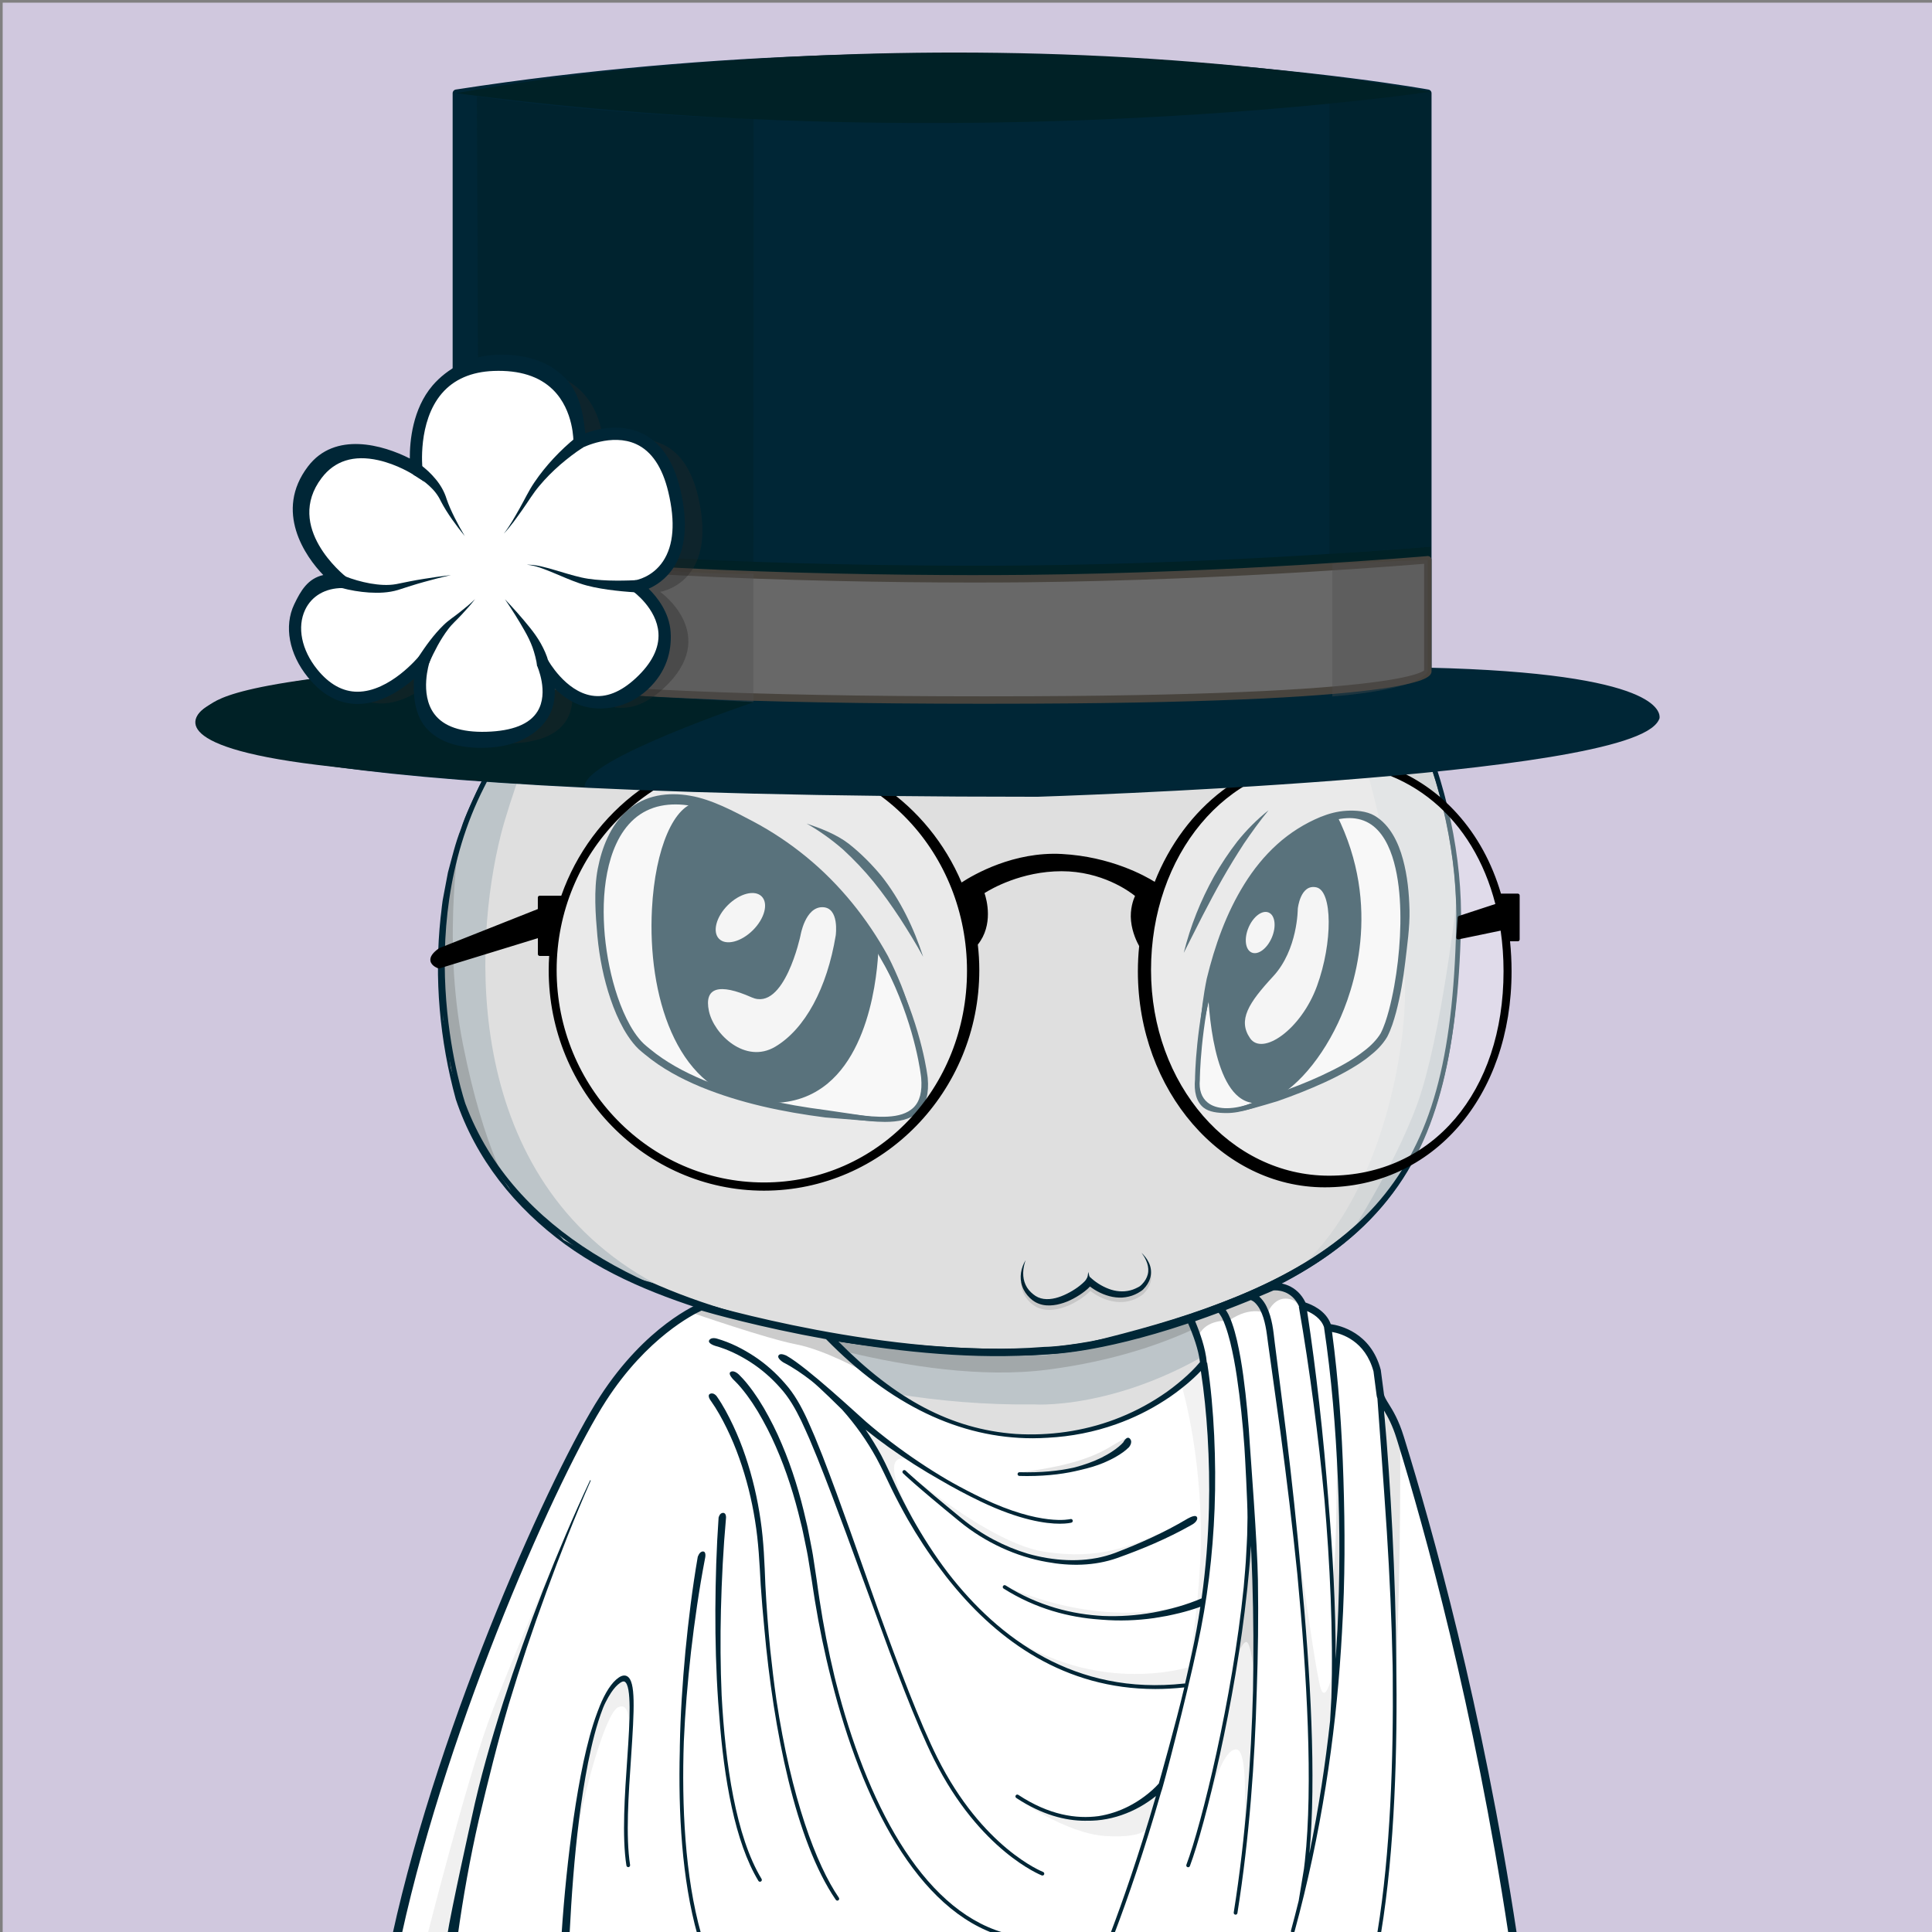 <svg xmlns="http://www.w3.org/2000/svg" xmlns:xlink="http://www.w3.org/1999/xlink" version="1.2" viewBox="0 0 520 520" fill="none">
<rect x="0" y="0" width="520" height="520" fill="#808080" stroke="none"/>
<!-- Background / Purple --> <path d="M520.47 0.72H0.72V520.47H520.47V0.72Z" fill="#D0C8DE"/>


<!-- Type / White Body --> <path d="M399.34 520.56L115.79 519.97C115.53 519.97 115.28 519.85 115.12 519.65C114.96 519.45 114.89 519.18 114.95 518.93C146.9 373.14 188.1 352.75 189.84 351.95C189.94 351.9 190.06 351.87 190.17 351.87L337.22 347.77C337.3 347.76 337.43 347.78 337.52 347.82C338.16 348.04 353.31 353.7 367.93 394.63C383.16 437.26 397.96 501.19 400.2 519.6C400.23 519.85 400.15 520.09 399.99 520.27C399.82 520.45 399.58 520.56 399.34 520.56ZM116.85 518.26L398.36 518.84C395.76 499.32 381.24 437.01 366.31 395.2C352.74 357.21 338.58 350.15 337.08 349.49L190.41 353.58C187.69 355.04 147.59 378.75 116.85 518.26Z" fill="#002636"/>
<path d="M399.34 519.7C397 500.37 381.76 435.92 367.12 394.91C352.47 353.9 337.24 348.63 337.24 348.63L190.19 352.73C190.19 352.73 148.01 372.06 115.79 519.11L399.34 519.7Z" fill="#DFDFDF"/>
<path d="M397.72 508.23C397.06 504.42 396.32 500.64 395.57 496.85C394.04 489.28 392.42 481.73 390.66 474.21C387.12 459.18 383.29 444.22 379.1 429.35C376.94 421.93 374.75 414.52 372.36 407.17C370.01 399.81 367.49 392.49 364.57 385.29C361.64 378.11 358.29 371.06 354.07 364.47C351.98 361.17 349.63 358.02 347.01 355.08C345.68 353.62 344.3 352.21 342.76 350.94C341.2 349.65 339.69 348.48 337.59 347.58C337.49 347.54 337.38 347.51 337.26 347.52H337.2C312.69 348.2 288.19 349.19 263.69 350.02C251.44 350.47 239.19 350.88 226.93 351.24C214.68 351.61 202.43 352.04 190.17 352.29H190.15C190.1 352.29 190.05 352.3 190 352.33C188.22 353.29 186.66 354.44 185.14 355.68L182.91 357.58C182.2 358.24 181.52 358.94 180.82 359.62C180.14 360.31 179.41 360.97 178.77 361.69L176.85 363.88L174.93 366.07C174.31 366.82 173.74 367.6 173.14 368.36C171.97 369.91 170.75 371.42 169.62 372.99L166.37 377.81L164.74 380.22C164.22 381.04 163.74 381.88 163.24 382.71L160.27 387.71C152.59 401.18 146.31 415.38 140.61 429.77C139.21 433.38 137.97 437.05 136.64 440.68L134.67 446.14L133.69 448.87L132.81 451.64L129.31 462.71C128.14 466.4 126.95 470.08 125.97 473.83L122.88 485.02C121.88 488.76 120.77 492.47 119.93 496.25L114.55 518.84C114.53 518.93 114.52 519.03 114.52 519.12C114.52 519.8 115.07 520.36 115.75 520.37H115.78C132.24 520.07 151.62 520.35 186.94 520.57C210.64 520.72 234.41 520.65 258.04 520.48L399.43 519.78C399.03 515.84 398.39 512.02 397.72 508.23ZM257.08 518.33C233.46 518.06 209.96 518.07 186.41 517.94C163.39 517.82 140.4 517.83 117.37 517.85L122.26 496.83C123.08 493.06 124.16 489.35 125.14 485.62L128.11 474.43C129.04 470.68 130.19 467 131.32 463.31L134.68 452.24L135.52 449.47L136.47 446.74L138.37 441.28C139.65 437.64 140.86 433.98 142.21 430.37C147.71 415.97 154.06 402.17 161.61 388.72L164.52 383.73C165.01 382.9 165.48 382.06 165.99 381.24L171.09 374.37C172.2 372.8 174.06 370.75 175.21 369.21C175.8 368.45 176.36 367.66 176.97 366.92L178.86 364.74L180.75 362.56C181.39 361.84 182.09 361.19 182.76 360.5C183.44 359.83 184.11 359.13 184.8 358.47L186.97 356.59C188.43 355.37 190.55 354.68 192.16 353.79L192.89 353.47C205.14 353.04 214.75 352.48 227 352.16C239.25 351.84 251.51 351.56 263.77 351.33C288.2 350.8 312.7 350.17 337.12 349.49C338.54 350.13 340.03 351.5 341.37 352.65C342.8 353.84 344.12 355.2 345.38 356.6C347.87 359.43 350.14 362.5 352.17 365.72C356.29 372.13 359.66 379.05 362.58 386.13C365.5 393.22 368.05 400.48 370.44 407.81C372.87 415.12 375.1 422.5 377.29 429.88C381.66 444.66 385.71 459.55 389.45 474.51C391.28 482 393.15 489.48 394.83 497.01C396.51 504.49 398.1 512.18 399.28 519.61L257.08 518.33Z" fill="#002636"/>
<path d="M185.38 358.16C185.38 358.16 224.37 378.66 278.59 378.01C278.59 378.01 308.94 379.99 341.45 352.73C341.45 352.73 339.4 350.62 337.08 349.49C334.74 348.36 197.65 351.87 193.25 353.24C188.85 354.62 185.38 358.16 185.38 358.16Z" fill="#BDC5C9"/>
<path d="M200.36 355.58C200.36 355.58 246.35 373.25 281.94 368.65C317.53 364.05 334.95 349.77 334.95 349.77L298.88 360.42L281.69 364.78L257.46 364.02L234.73 361.88L200.36 355.58Z" fill="#A2A8AA"/>
<path d="M81.22 188.89C81.22 188.89 109.73 114.29 222.61 104.14C335.49 93.99 394.07 183.82 392.51 249.82C390.95 315.82 372.2 343.17 293.7 362.3C293.7 362.3 284.52 363.86 277.49 364.16C270.46 364.45 150.95 367.97 124.58 297.67C124.58 297.67 108.96 252.56 129.66 211.94C129.66 211.94 143.53 185.77 133.96 180.3C120.51 172.62 66.38 230.29 81.22 188.89Z" fill="#DFDFDF"/>
<path d="M81.1 188.84C83.5 183.13 86.65 177.79 90.11 172.67C93.58 167.56 97.42 162.7 101.57 158.13C109.91 149.02 119.34 140.89 129.62 134.02C134.72 130.51 140.12 127.49 145.57 124.56C151.09 121.77 156.7 119.14 162.48 116.91C174 112.39 185.96 108.96 198.11 106.58C210.27 104.25 222.59 102.76 235 102.33C247.4 101.91 259.86 102.85 272.06 105.2C284.25 107.56 296.19 111.33 307.42 116.66C318.65 121.95 329.2 128.67 338.75 136.58C357.79 152.48 372.74 173.1 382.19 195.95C383.42 198.79 384.4 201.72 385.48 204.62C386.39 207.58 387.44 210.49 388.17 213.5C389.85 219.45 391.02 225.54 391.91 231.66C392.76 237.79 393.05 243.99 392.99 250.18C392.85 256.35 392.55 262.53 392.01 268.69C390.91 280.98 388.73 293.33 384.02 304.87C381.66 310.62 378.65 316.13 374.9 321.11C371.17 326.11 366.76 330.58 361.92 334.5C352.2 342.33 340.96 347.99 329.43 352.47C317.89 357.02 290.25 366.55 269.44 364.52C261.26 364.49 253.09 364.08 244.94 363.39C228.65 361.97 212.42 359.33 196.65 354.77C180.94 350.16 165.5 344.64 152.11 334.92C145.45 330.05 139.39 324.3 134.35 317.73C129.31 311.15 125.32 303.81 122.68 295.87C118.34 279.98 116.84 263.37 118.58 247.01C118.86 244.97 118.96 242.92 119.41 240.9L120.56 234.84C121.64 230.87 122.56 226.86 124.09 223.04C125.33 219.12 127.26 215.46 128.94 211.72C130.81 208.14 132.47 204.44 133.88 200.65C135.25 196.86 136.43 192.95 136.74 188.98C136.88 187.01 136.75 184.98 135.98 183.24C135.21 181.51 133.59 180.21 131.68 180.06C129.76 179.88 127.77 180.37 125.88 181C123.98 181.64 122.13 182.47 120.32 183.38C116.7 185.2 113.2 187.28 109.75 189.44C102.83 193.71 96.16 198.44 88.84 202.1C86.99 202.97 85.1 203.81 83.03 204.1C82.02 204.22 80.87 204.22 79.97 203.55C79.05 202.91 78.71 201.79 78.6 200.77C78.39 198.69 78.84 196.66 79.31 194.68C79.77 192.71 80.41 190.77 81.1 188.84ZM81.34 188.93C80.67 190.85 80.04 192.78 79.56 194.75C79.1 196.71 78.68 198.74 78.9 200.73C79.01 201.7 79.35 202.71 80.15 203.26C80.92 203.84 81.99 203.85 82.96 203.73C84.94 203.44 86.82 202.6 88.64 201.73C95.88 198.05 102.53 193.28 109.43 188.96C112.88 186.79 116.34 184.63 119.98 182.74C121.8 181.8 123.66 180.93 125.6 180.24C127.54 179.56 129.59 179 131.75 179.17C133.95 179.29 135.97 180.85 136.86 182.82C137.77 184.8 137.92 186.98 137.81 189.05C137.55 193.22 136.4 197.21 135.07 201.09C133.7 204.96 132.08 208.73 130.24 212.4C128.65 216.11 126.81 219.72 125.66 223.6C124.22 227.38 123.38 231.34 122.39 235.25L121.36 241.21C121.16 242.2 121.04 243.2 120.95 244.21L120.63 247.22C119.08 263.28 120.73 279.67 125.13 295.14C127.66 302.62 131.54 309.8 136.41 316.13C141.29 322.47 147.17 328.05 153.67 332.78C166.72 342.23 181.83 348.59 197.33 353.11C212.86 357.65 228.93 360.35 245.08 361.83C253.16 362.55 261.27 362.99 269.37 363.05C273.43 363.07 277.47 363.07 281.46 362.7C285.47 362.34 289.5 361.8 293.48 361.16L293.4 361.18C305.34 358.25 317.23 355.02 328.69 350.61C340.15 346.27 351.27 340.8 360.86 333.21C365.64 329.42 369.99 325.08 373.69 320.22C377.41 315.38 380.4 309.99 382.76 304.35C387.47 293.03 389.72 280.81 390.89 268.59C391.47 262.47 391.81 256.32 391.99 250.16C392.09 244.02 391.84 237.87 391.04 231.77C390.18 225.69 389.12 219.61 387.39 213.71C386.65 210.72 385.59 207.83 384.68 204.9C383.6 202.02 382.6 199.11 381.37 196.29C371.93 173.57 356.78 153.28 337.75 137.79C318.68 122.32 295.71 111.92 271.64 107.39C259.6 105.1 247.31 104.3 235.06 104.57C222.81 104.91 210.56 106.3 198.49 108.53C174.39 112.99 150.73 121.25 130.1 134.75C119.76 141.42 110.24 149.38 101.92 158.45C97.76 162.99 93.9 167.81 90.41 172.88C86.93 177.95 83.75 183.28 81.34 188.93Z" fill="#002636"/>
<path d="M88.84 176.45C88.84 176.45 85.13 187.91 87.55 190.81C89.97 193.71 127.09 167.41 144.84 175.64C144.84 175.64 145.72 176.93 145.81 180.32C145.89 183.47 145.25 189.03 144.44 193.88C143.63 198.72 137.34 214.68 134.84 224.54C127.26 254.39 124.35 317.33 176.15 345.41L170.34 343.8L151.78 333.79L134.84 316.04L125.8 301.19L122.73 290.38L119.34 274.56L119.02 260.52L119.83 243.9L122.25 231.31L125.96 219.69L130.32 210.17L134.19 202.59L136.21 195.65L137.81 189.06L136.85 183.71L134.51 180.4L127.65 179.75L123.53 181.44L112 187.18L99.65 195.01L94.57 198.08L86.9 202.36L81.82 203.09L79.88 201.07C79.88 201.07 79.07 196.39 79.32 196.23C79.57 196.07 81.66 188.24 81.66 188.24C81.66 188.24 84.65 182.91 84.81 182.67C84.97 182.43 88.84 176.45 88.84 176.45Z" fill="#BDC5C9"/>
<path d="M127.65 179.76L131.93 178.07L137.3 177.24L142.82 177.31C142.82 177.31 144.2 177.48 144.14 178.82C144.08 180.15 136.94 194.98 136.94 194.98L137.42 189.84L136.88 184.15L134.52 180.42L130.92 178.96L127.65 179.76Z" fill="#A2A8AA"/>
<path d="M129.14 178.26C130.64 177.89 132.15 177.6 133.67 177.4C135.19 177.19 136.72 177.07 138.25 177.05C139.78 177 141.3 177.13 142.81 177.3C141.29 177.28 139.78 177.3 138.27 177.48C136.77 177.64 135.28 177.89 133.82 178.24C132.36 178.58 130.91 178.99 129.5 179.49C128.1 179.98 124.43 181.25 124.22 180.83C124.01 180.41 123.29 180.53 129.14 178.26Z" fill="#002636"/>
<path d="M392.23 240.84C392.23 240.84 387.94 279.32 381.48 297.08C375.02 314.84 361.9 334.5 361.9 334.5L368.34 327.5L375.6 319.59L381.41 309.1L385.93 297.8L389 287.15L390.78 275.21L391.75 262.14L392.56 248.58L392.23 240.84Z" fill="#BDC5C9"/>
<path d="M124.08 223.05C124.08 223.05 118.78 251.73 124.59 281.02C130.4 310.31 137.66 320.72 137.66 320.72L131.73 312.37L125.8 301.19L121.32 287.43L119.38 272.54L119.02 255.96L119.83 243.9L124.08 223.05Z" fill="#A2A8AA"/>
<path d="M199.14 517.66L199.13 520.65L116.44 520.37L118.32 514.06L181.39 513.97L199.14 517.66Z" fill="#DFDFDF"/>
<path d="M133.67 455.57C136.39 450.53 125.3 504.75 128.2 520.4L116.44 520.38C116.44 520.37 130.95 460.61 133.67 455.57Z" fill="#BDC5C9"/>
<path d="M399.24 519.61L399.34 520.56L356.71 520.49L356.75 519.3L356.76 518.98L399.24 519.61Z" fill="#DFDFDF"/>
<path d="M339.09 393.12C339.09 393.12 346.08 402.06 352.37 424.33C358.66 446.6 364.63 500.98 365.6 517.93L365.63 520.53L356.66 520.48L355.92 516.88V508.65L355.44 489.69L354.15 471.54L351.97 451.45L348.34 431.12L344.87 414.58L341.8 401.83L339.09 393.12Z" fill="#BDC5C9"/>
<path d="M352.49 465.23C353 471.32 353.55 477.41 353.83 483.52C354.25 489.62 354.46 495.73 354.74 501.83C355.11 507.61 354.14 514.38 354.37 520.18L356.73 520.48C356.77 517.73 357.03 513.62 357.05 510.87C357.07 507.8 357.09 504.73 356.98 501.67L356.66 492.47C356.56 489.4 356.25 486.35 356.05 483.29C355.64 477.17 354.95 471.07 354.31 464.97C352.89 452.78 351.08 440.64 348.66 428.61C346.15 416.61 343.26 404.66 339.08 393.12C339.06 393.07 339 393.04 338.94 393.06C338.89 393.08 338.86 393.14 338.88 393.2C342.79 404.8 344.53 416.8 346.76 428.81C348.99 440.84 351.28 453.07 352.49 465.23Z" fill="#002636"/>
<path d="M201.84 517.99V520.65L354.39 520.49L354.34 518.85L223.06 515.56L201.84 517.99Z" fill="#DFDFDF"/>
<path d="M217.28 404.99C217.28 404.99 220.88 403.54 219.59 411.93C218.3 420.32 213.84 494.52 215.13 520.66H201.84L200.87 496.49L204.42 450.66L207.08 432.83L209.08 422L212.41 412.97L213.73 409.71L215.34 406.39L217.28 404.99Z" fill="#C2CACC"/>
<path d="M201.81 519.11C201.81 518.62 201.8 518.13 201.81 517.64C201.89 504.85 202.12 492.05 202.84 479.26C203.59 466.48 204.06 453.7 205.71 441.01C206.52 434.66 207.49 428.33 209.03 422.12C209.8 419.02 210.66 415.93 211.76 412.93C212.3 411.43 212.93 409.96 213.66 408.54C214.03 407.84 214.43 407.14 214.9 406.51C215.36 405.89 215.91 405.23 216.58 404.96L216.62 404.94C216.67 404.92 216.7 404.86 216.68 404.81C216.66 404.76 216.6 404.73 216.55 404.75C215.7 405.06 215.2 405.72 214.69 406.35C214.19 406.99 213.77 407.68 213.38 408.39C212.61 409.81 211.94 411.28 211.37 412.78C210.21 415.78 209.27 418.86 208.43 421.96C206.75 428.16 205.64 434.52 204.69 440.86C202.83 453.57 201.56 466.35 200.61 479.15C199.67 491.95 198.97 504.79 199.16 517.65C199.17 518.13 199.19 518.62 199.2 519.11H201.81V519.11Z" fill="#002636"/>
<path opacity="0.32" d="M391.35 228.25L385.48 204.62L376.1 183.47L362.54 162.41L344.92 143.87L330.59 130.7L307.41 116.66L286.29 109.64L269.59 105.77L258.21 104.32L241.27 103.11L225.05 103.59L198.11 106.59L183.9 111.58C183.9 111.58 234.25 101.9 273.95 113.03C313.65 124.17 356.01 160.32 369.45 213.17C369.45 213.17 377.37 243.39 378.12 264.04C378.87 284.69 370.33 324.76 348.51 342.27L357.47 337.19L368.36 327.51L376.35 318.31L382.16 307.42L386.76 293.62L389.42 285.63L392.01 268.7L392.09 243.75L391.35 228.25Z" fill="#BDC5C9"/>
<path d="M345.88 142.56C323.42 121.53 283.79 97.62 222.63 103.13C164.14 108.39 128.68 131.24 109.23 149.49C88.13 169.28 80.77 188.11 80.7 188.3V188.31C77.65 196.83 77.3 201.65 79.62 203.49C83.41 206.5 93.08 200.27 104.27 193.05C115.6 185.75 128.46 177.48 133.71 180.49C142.63 185.59 129.3 211.01 129.16 211.27C108.57 251.67 123.89 297.05 124.05 297.52C147.52 360.12 244.02 364.55 270.82 364.55C274.57 364.55 276.96 364.46 277.59 364.44C284.58 364.15 293.79 362.6 293.92 362.57C369.4 345.18 391.58 318.82 393.22 249.47C394.12 211.7 375.98 170.74 345.88 142.56ZM391.94 249.44C391.09 285.36 385.18 306.63 371.54 322.86C357.31 339.79 333.28 351.65 293.67 361.3C293.58 361.32 284.45 362.86 277.54 363.15C272.42 363.37 151.7 367.56 125.27 297.09C125.11 296.64 109.97 251.78 130.31 211.87C130.89 210.78 144.35 185.08 134.36 179.37C133.4 178.82 132.28 178.58 131.01 178.58C124.37 178.58 115 183.85 104.76 190.45C94.88 196.81 84.66 203.39 81.61 200.96C80.39 199.99 79.66 196.82 83.1 187.23C83.52 186.15 111.84 114.4 222.76 104.42C283.47 98.96 322.74 122.66 345.02 143.51C374.84 171.44 392.82 212.03 391.94 249.44Z" fill="#002636"/>


<!-- Eyes / Prescription Glasses --> <path d="M318.61 256.46C320.44 249.13 323.1 242.49 326.76 235.88C328.65 232.61 330.73 229.43 333.06 226.44C335.42 223.48 338.46 220.41 341.43 218.09C339.03 221.01 336.87 224.03 334.78 227.09C332.76 230.21 330.81 233.37 328.98 236.6C327.14 239.83 325.41 243.12 323.69 246.43L318.61 256.46Z" fill="#002636"/>
<path d="M248.47 257.52C246.52 253.94 244.39 250.5 242.21 247.12C239.99 243.76 237.67 240.48 235.15 237.37C232.62 234.27 229.86 231.37 226.92 228.66C223.9 226.03 220.66 223.69 217.1 221.66C220.96 222.97 225.13 224.56 228.41 227.07C231.65 229.62 234.57 232.56 237.2 235.72C242.3 242.15 245.95 249.75 248.47 257.52Z" fill="#002636"/>
<path d="M322.29 290.56C322.29 290.56 322.34 235.59 354.67 221.27C387 206.95 378.1 270.88 371.94 279.51C365.77 288.14 345.48 294.91 336.19 297.88C326.9 300.85 321.62 297.29 322.29 290.56Z" fill="#F4F4F4"/>
<path d="M330.17 299.58C327.75 299.58 325.41 299.31 323.91 298.1C321.92 296.49 321.34 293.65 321.64 290.52C321.65 288.9 322.39 234.85 354.41 220.67C362.37 217.14 368.53 217.96 372.72 223.1C383.28 236.06 377.06 273.45 372.47 279.88C365.93 289.03 343.7 296.15 336.39 298.5C334.13 299.22 332.03 299.58 330.17 299.58ZM363.16 219.84C360.72 219.84 357.97 220.51 354.94 221.86C323.36 235.85 322.94 290.01 322.94 290.56V290.62C322.67 293.31 323.4 295.43 325.04 296.75C327.33 298.6 331.23 298.78 336 297.25C343.2 294.94 365.12 287.92 371.42 279.12C373.49 276.22 376.23 265.73 377.05 253.84C377.6 245.78 377.64 231.19 371.73 223.92C369.5 221.2 366.64 219.84 363.16 219.84Z" fill="#002636"/>
<path d="M249.05 290.2C249.05 290.2 244.08 241.2 197.48 219.61C150.88 198.02 157.63 267.97 172.79 281.86C187.95 295.75 217.1 299.31 226.94 300.31C236.78 301.31 250.31 304.49 249.05 290.2Z" fill="#F4F4F4"/>
<path d="M238.18 301.96C235.49 301.96 232.62 301.62 229.9 301.29C228.87 301.17 227.85 301.05 226.87 300.95C195.07 297.72 179.67 289.05 172.35 282.34C162.44 273.26 155.43 239.25 166.22 223.06C170.55 216.56 179.54 210.58 197.76 219.02C244.16 240.52 249.65 289.64 249.7 290.14V290.15C250.07 294.31 249.26 297.3 247.23 299.26C245.07 301.35 241.79 301.96 238.18 301.96ZM181.75 216.19C175.55 216.19 170.66 218.73 167.29 223.78C157.14 239.01 163.65 272.62 173.22 281.38C186.91 293.93 212.79 298.22 227 299.66C227.99 299.76 229.01 299.88 230.05 300.01C236.12 300.73 242.53 301.34 245.85 298.12C247.58 296.44 248.26 293.81 247.93 290.06C247.86 289.39 242.83 241.35 197.2 220.21C191.42 217.52 186.25 216.19 181.75 216.19Z" fill="#002636"/>
<path d="M325.55 263.57C325.55 263.57 325.53 299.51 339.91 296.2C354.29 292.89 377.4 255.56 359.28 219.48C359.28 219.48 334.14 224.9 325.55 263.57Z" fill="#002636"/>
<path d="M338.09 296.92C336.39 296.92 334.83 296.36 333.43 295.24C325.13 288.63 325.05 264.59 325.05 263.57L325.06 263.46C333.62 224.92 358.92 219.04 359.18 218.99L359.56 218.91L359.73 219.26C372.21 244.12 364.17 266.77 360.13 275.35C354.86 286.56 346.78 295.13 340.02 296.69C339.36 296.84 338.72 296.92 338.09 296.92ZM326.05 263.63C326.06 264.92 326.31 288.29 334.05 294.46C335.74 295.81 337.62 296.22 339.79 295.72C346.26 294.23 354.07 285.87 359.22 274.93C363.18 266.52 371.03 244.4 359.01 220.07C355.88 220.95 333.91 228.35 326.05 263.63Z" fill="#002636"/>
<path d="M349.3 244.59C349.3 244.59 349.32 255.61 342.67 262.79C336.02 269.97 333.12 274.56 336.45 279.43C339.78 284.3 350.2 277.1 354.47 265.39C358.74 253.68 358.66 239.8 354.31 238.83C349.96 237.86 349.3 244.59 349.3 244.59Z" fill="#EFEFEF"/>
<path d="M342.324 252.318C343.579 249.341 343.19 246.334 341.454 245.603C339.719 244.871 337.295 246.692 336.04 249.669C334.785 252.646 335.174 255.653 336.91 256.384C338.645 257.116 341.069 255.295 342.324 252.318Z" fill="#EFEFEF"/>
<path d="M235.95 254.14C235.95 254.14 236.09 302.14 201.64 295.78C167.19 289.42 172.22 217.65 188.01 216.39C188.02 216.39 215.78 224.38 235.95 254.14Z" fill="#002636"/>
<path d="M207.66 296.86C205.71 296.86 203.67 296.66 201.56 296.27C181.89 292.64 174.29 267.77 175.47 244.73C176.32 228.27 181.46 216.4 187.98 215.88L188.07 215.87L188.16 215.9C188.44 215.98 216.33 224.29 236.37 253.85L236.46 253.98V254.13C236.46 254.39 236.38 280.26 222.84 291.56C218.62 295.09 213.53 296.86 207.66 296.86ZM187.97 216.9C182.1 217.48 177.28 229.18 176.47 244.79C175.31 267.39 182.67 291.77 201.74 295.29C209.94 296.8 216.82 295.29 222.2 290.8C234.84 280.24 235.43 256.42 235.45 254.29C216.17 225.95 189.69 217.43 187.97 216.9Z" fill="#002636"/>
<path d="M215.44 251.85C215.44 251.85 211.1 272.34 202.31 268.44C193.52 264.54 189.48 265.78 190.8 272.09C192.12 278.4 200.63 286.49 208.65 281.73C216.66 276.97 222.6 265.98 224.94 251.76C224.94 251.76 226.01 244.19 221.34 244.17C216.68 244.15 215.44 251.85 215.44 251.85Z" fill="#EFEFEF"/>
<path d="M202.641 250.368C205.808 247.217 206.869 243.148 205.011 241.281C203.153 239.413 199.08 240.454 195.912 243.605C192.745 246.756 191.683 250.825 193.541 252.692C195.399 254.56 199.473 253.519 202.641 250.368Z" fill="#EFEFEF"/>
<path d="M249.05 290.2C248.33 284.51 246.66 278.99 244.65 273.66C242.55 268.35 240.08 263.21 237.22 258.32C231.79 248.38 224.54 239.41 215.79 232.23C211.41 228.64 206.68 225.49 201.68 222.83C196.67 220.2 191.48 217.82 185.99 216.89C183.26 216.41 180.47 216.36 177.82 216.9C175.17 217.44 172.69 218.65 170.67 220.44C168.65 222.23 167.07 224.52 165.91 227.02C164.73 229.52 163.95 232.21 163.41 234.96C162.34 240.46 162.29 246.17 162.78 251.79C163.32 257.41 164.43 263 166.24 268.33C167.15 270.99 168.24 273.59 169.61 276.02C170.3 277.23 171.05 278.39 171.91 279.44C172.33 279.97 172.79 280.47 173.27 280.93C173.75 281.39 174.33 281.83 174.86 282.28C179.16 285.85 184.18 288.55 189.39 290.72C199.87 295.02 211.13 297.35 222.4 298.8L230.89 300.05C233.71 300.49 236.53 300.93 239.35 300.94C240.76 300.93 242.17 300.79 243.52 300.42C244.86 300.03 246.16 299.38 247.1 298.31C248.05 297.26 248.63 295.9 248.88 294.5C249.15 293.07 249.15 291.63 249.05 290.2ZM249.05 290.2C249.17 291.62 249.18 293.07 248.94 294.48C248.71 295.89 248.19 297.29 247.25 298.41C246.34 299.54 245.04 300.34 243.67 300.83C242.29 301.31 240.84 301.56 239.39 301.66C236.49 301.88 233.59 301.69 230.73 301.46L222.16 300.77C210.76 299.3 199.37 296.95 188.63 292.55C183.29 290.33 178.1 287.56 173.58 283.8C173.02 283.32 172.44 282.89 171.89 282.37C171.34 281.84 170.83 281.28 170.36 280.69C169.42 279.52 168.61 278.27 167.87 276.99C166.43 274.42 165.29 271.72 164.35 268.96C162.47 263.45 161.34 257.73 160.79 251.95C160.28 246.18 159.78 239.58 160.89 233.82C161.45 230.95 162.28 228.1 163.54 225.42C164.79 222.73 166.51 220.2 168.79 218.19C171.06 216.17 173.9 214.79 176.86 214.19C179.82 213.59 182.86 213.66 185.77 214.17C191.62 215.17 197.53 218.37 202.63 221.05C207.74 223.76 212.59 226.99 217.07 230.67C226.04 238.02 233.43 247.21 239 257.34C240.32 259.91 241.49 262.56 242.58 265.23C243.63 267.92 244.57 270.65 245.39 273.4C246.22 276.15 246.94 278.94 247.55 281.74C247.87 283.14 248.15 284.54 248.41 285.95C248.66 287.37 248.89 288.78 249.05 290.2Z" fill="#002636"/>
<path d="M322.29 290.56C322.36 286.03 322.63 281.5 322.96 276.96C323.31 272.42 323.88 267.89 324.8 263.4C326.96 254.53 330.05 245.78 334.93 237.94C337.36 234.03 340.28 230.38 343.73 227.27C347.17 224.15 351.16 221.64 355.47 219.86C357.64 218.99 359.95 218.36 362.37 218.22C364.77 218.07 367.79 218.27 369.94 219.53C372.1 220.78 373.74 222.69 374.95 224.74C376.16 226.8 376.99 229.02 377.6 231.26C378.82 235.76 379.26 240.37 379.37 244.96C379.47 249.55 378.74 254.41 378.22 258.96C377.69 263.5 376.92 268.02 375.75 272.47C375.14 274.7 374.48 276.9 373.37 279.07C372.07 281.25 370.36 282.9 368.51 284.33C367.62 285.1 366.63 285.7 365.68 286.38C364.7 286.98 363.73 287.62 362.72 288.17C360.71 289.3 358.67 290.34 356.59 291.29C352.43 293.2 348.18 294.87 343.88 296.37C341.7 297.04 339.51 297.67 337.32 298.28C335.12 298.89 332.79 299.37 330.47 299.3C329.89 299.32 329.31 299.21 328.73 299.16C328.16 299.02 327.58 298.95 327.04 298.73C325.93 298.39 324.9 297.77 324.12 296.93C323.32 296.1 322.78 295.05 322.49 293.96C322.22 292.83 322.2 291.69 322.29 290.56ZM322.29 290.56C322.22 291.69 322.25 292.83 322.54 293.93C322.86 295.02 323.45 296.01 324.26 296.78C325.06 297.56 326.1 298.05 327.17 298.31C327.69 298.49 328.26 298.49 328.8 298.57C329.36 298.56 329.9 298.62 330.46 298.55C332.68 298.39 334.78 297.7 336.88 296.9C339 296.12 341.12 295.31 343.21 294.47C347.46 292.95 351.68 291.36 355.75 289.46C359.8 287.56 363.83 285.5 367.27 282.76C369 281.44 370.58 279.83 371.61 278.12C372.57 276.25 373.24 274.09 373.82 271.95C374.96 267.63 375.72 263.19 376.24 258.73C376.75 254.27 377 249.77 376.9 245.29C376.79 240.82 376.36 236.34 375.2 232.08C374.62 229.96 373.84 227.9 372.75 226.04C371.66 224.2 370.24 222.57 368.45 221.54C366.67 220.5 364.58 220.08 362.47 220.21C360.35 220.33 358.23 220.89 356.2 221.71C352.14 223.39 348.34 225.77 345.07 228.75C341.78 231.71 338.97 235.21 336.62 239C331.91 246.59 328.84 255.15 326.75 263.87C324.45 272.54 322.45 281.48 322.29 290.56Z" fill="#002636"/>
<path opacity="0.35" d="M205.3 318.72C236.465 318.72 261.73 293.026 261.73 261.33C261.73 229.634 236.465 203.94 205.3 203.94C174.135 203.94 148.87 229.634 148.87 261.33C148.87 293.026 174.135 318.72 205.3 318.72Z" fill="white"/>
<path opacity="0.35" d="M356.77 317.93C383.893 317.93 405.88 292.58 405.88 261.31C405.88 230.04 383.893 204.69 356.77 204.69C329.647 204.69 307.66 230.04 307.66 261.31C307.66 292.58 329.647 317.93 356.77 317.93Z" fill="white"/>
<path d="M408.52 240.52H404.02C404.01 240.52 404 240.53 403.99 240.53C401.55 232.23 397.57 224.93 392.14 218.93C383.02 208.84 370.38 203.28 356.55 203.28C336.25 203.28 318.73 217.27 310.79 237.35C308.23 235.75 298.97 230.56 285.78 229.85C272.84 229.16 262.12 235.36 258.81 237.52C249.89 216.48 229.41 201.72 205.63 201.72C180.53 201.72 159.11 218.16 151.07 241.08H145.26C144.98 241.08 144.76 241.3 144.76 241.58V244.67L118.23 255.19C118.19 255.2 118.16 255.22 118.13 255.25C116.43 256.45 115.68 257.55 115.85 258.61C116.08 260.03 117.91 260.61 117.99 260.64C118.04 260.66 118.09 260.66 118.14 260.66C118.19 260.66 118.24 260.65 118.29 260.64L144.77 252.51V256.79C144.77 257.07 144.99 257.29 145.27 257.29H147.81C147.73 258.55 147.68 259.82 147.68 261.1C147.68 293.84 173.68 320.47 205.63 320.47C237.58 320.47 263.58 293.84 263.58 261.1C263.58 258.78 263.44 256.49 263.18 254.24C267.43 248.92 265.58 242.16 264.98 240.38C266.74 239.26 274.91 234.49 285.75 234.49C296.53 234.49 303.9 239.86 305.49 241.14C305.05 242.11 304.09 244.66 304.42 247.89C304.74 251 306.01 253.57 306.61 254.64C306.38 256.87 306.26 259.13 306.26 261.43C306.26 293.49 328.82 319.57 356.55 319.57C385.69 319.57 406.84 295.12 406.84 261.43C406.84 258.67 406.69 255.98 406.43 253.35H408.52C408.8 253.35 409.02 253.13 409.02 252.85V241.02C409.02 240.74 408.79 240.52 408.52 240.52ZM205.62 318.26C174.85 318.26 149.82 292.62 149.82 261.1C149.82 229.58 174.85 203.94 205.62 203.94C236.39 203.94 260.27 229.78 260.27 261.3C260.27 292.82 236.39 318.26 205.62 318.26ZM357.71 316.44C331.17 316.44 309.8 291.93 309.8 261.08C309.8 230.24 330 205.48 356.54 205.48C379.34 205.48 396.6 220.37 402.48 243.33C402.44 243.33 402.4 243.33 402.36 243.35L392.69 246.52C392.5 246.58 392.36 246.76 392.35 246.96L391.97 252.31C391.96 252.47 392.02 252.62 392.14 252.72C392.23 252.8 392.35 252.84 392.47 252.84C392.5 252.84 392.54 252.84 392.57 252.83L403.9 250.48C404.41 253.98 404.68 257.63 404.68 261.41C404.68 293.83 385.6 316.44 357.71 316.44Z" fill="black"/>


<!-- Body / Roman Dress --> <g clip-path="url(#clip0_3_836)">
<path d="M303.65 360.52C304.98 360.02 308.3 358.86 311.59 357.72C291.61 363.61 281.13 363.53 281.13 363.53C278.68 363.73 276.21 363.86 273.72 363.94C283.42 364.06 300.77 361.6 303.65 360.52Z" fill="white"/>
<path d="M376.86 386.89C374.61 379.57 371.79 377.6 371.51 375.35C371.23 373.1 370.67 368.87 370.67 368.87C367.67 357.7 357.44 357.33 357.44 357.33C356.31 352.83 350.68 351.42 350.68 351.42C348.15 345.51 342.51 346.35 342.51 346.35C334.16 349.98 326.63 352.83 319.92 355.09C323.92 361.04 323.92 367.28 323.92 367.28C317.54 373.29 304.58 386.15 278.31 386.61C246.21 387.17 221.43 359.39 221.43 359.39C227.79 360.68 234.25 361.57 240.42 362.19C212.19 358.77 188.77 351.69 188.77 351.69C188.77 351.69 174.69 357.32 162.3 376.47C149.91 395.62 120.07 461.5 107.11 520.63L406.97 520.35C396 447.71 379.11 394.21 376.86 386.89Z" fill="white"/>
<path d="M349.83 352.19C349.83 352.19 349.34 349.52 345.96 349.52C342.58 349.52 341.03 353.6 341.03 353.6C341.03 353.6 336.9 351.16 330.71 355.48C330.71 355.48 324.7 354.92 322.64 359.42L319.93 355.09L342.52 346.35L348.71 348.51L350.14 349.75L349.83 352.19Z" fill="#CCCCCC"/>
<path opacity="0.3" d="M325.05 485.91C325.05 485.91 328.8 470.14 332.93 470.89C337.06 471.64 334.06 503.93 334.06 503.93L336.59 479.39L337.58 462.64L338.14 441.38L337.44 419.28L336.88 411.68L334.91 430.26L332.8 446.59L329.7 463.34L325.05 485.91Z" fill="#CCCCCC"/>
<path opacity="0.46" d="M332.79 446.58C332.79 446.58 334.2 441.93 335.46 441.93C336.72 441.93 337.57 450.8 337.57 450.8C337.57 450.8 338.27 427.57 338.13 427.15C337.99 426.73 336.86 411.66 336.86 411.66L335.17 428.84L332.79 446.58Z" fill="#BABABA"/>
<path opacity="0.3" d="M346.82 396.18C346.82 396.18 353.58 448.36 355.45 454.37C357.33 460.38 360.33 442.92 360.33 442.92L358.45 468.26L352.44 500.92L352.82 473.14L351.69 446.49L346.82 396.18Z" fill="#CCCCCC"/>
<path opacity="0.5" d="M376.86 386.89C376.86 386.89 377.14 419.83 375.73 450.24L373.48 405.75L372.64 377.88C372.63 377.88 376.01 384.92 376.86 386.89Z" fill="#CCCCCC"/>
<path opacity="0.5" d="M359.78 391.12C359.78 391.12 359.97 415.33 358.84 423.97V438.05L359.4 449.69L361.28 426.23L361.09 403.89L359.78 391.12Z" fill="#CCCCCC"/>
<path opacity="0.25" d="M318.1 373.1C318.1 373.1 324.48 394.5 322.98 421.34C321.48 448.18 315.85 466.76 315.85 466.76L322.42 439.92L325.8 419.46L326.18 405.38L325.99 385.67L323.93 367.27L318.1 373.1Z" fill="#CCCCCC"/>
<path opacity="0.5" d="M303.56 386.99C303.56 386.99 302.34 387.27 299.43 389.05C296.52 390.83 290.51 394.4 274.37 396.28L279.44 396.75C279.44 396.75 287.79 395.62 288.26 395.62C288.73 395.62 296.52 393.56 296.52 393.56L302.15 389.99L303.56 386.99Z" fill="#CCCCCC"/>
<path opacity="0.3" d="M243.59 395.81C243.59 395.81 266.21 415.43 281.23 417.68C296.25 419.93 304.22 416.08 313.42 412.14L306.85 416.46L296.53 420.03L288.08 420.59L279.45 419.65L271 416.83L262.93 412.51L257.84 408.5L249.25 401.6L243.59 395.81Z" fill="#CCCCCC"/>
<path opacity="0.3" d="M270.52 426.78C270.52 426.78 293.51 438.32 317.45 432.32L317.07 433.63L309.37 435.6L300.17 435.79L289.38 434.76L281.03 432.51L270.52 426.78Z" fill="#CCCCCC"/>
<path opacity="0.3" d="M320.54 448.55C320.54 448.55 293.13 457.75 266.86 436.72L277.93 444.89L292.85 451.55L304.3 453.9L317.16 453.99L319.41 453.52L320.54 448.55Z" fill="#CCCCCC"/>
<path opacity="0.3" d="M169.25 464.6C169.25 464.6 169.72 457.94 166.34 459.53C162.96 461.13 156.86 483.18 155.27 494.44L154.89 492.38L157.89 472.67L162.3 457.75L166.71 452.02L168.77 452.11L169.8 453.99V463.09L169.25 464.6Z" fill="#CCCCCC"/>
<path opacity="0.3" d="M153.02 411.67C153.02 411.67 137.82 446.02 131.62 462.91C125.43 479.8 115.01 520.91 115.01 520.91H121.49L129.66 482.62L133.74 466.01L139.51 448.55L153.02 411.67Z" fill="#CCCCCC"/>
<path d="M232.7 369.29C232.7 369.29 222.28 363.38 214.26 361.83C206.24 360.28 186.39 353.38 186.39 353.38L188.78 351.69L208.49 356.34L221.44 359.39L225.66 363.1L232.7 369.29Z" fill="#CCCCCC"/>
<path opacity="0.3" d="M243.89 392.73C243.89 392.73 235.51 389.7 245.65 408.57L244.34 407.54L232.8 386.05L230.92 382.2L235.71 385.77L243.59 392.06L243.89 392.73Z" fill="#CCCCCC"/>
<path opacity="0.3" d="M273.52 483.89C273.52 483.89 286.61 493.46 297.59 494.17C308.57 494.87 309.42 491.5 309.42 491.5L311.81 481.79L305.47 486.72L299.7 488.69L292.1 489.68L285.62 488.84L280.27 487.01L273.52 483.89Z" fill="#CCCCCC"/>
<path d="M158.84 398.39C154.28 408.08 150.12 417.96 146.19 427.92C142.3 437.9 138.71 448.01 135.42 458.21C132.18 468.43 129.19 478.75 126.95 489.26C126.95 489.26 121.34 514.44 120.35 521.05L122.97 521.18L123.17 521.2C124.65 510.59 126.52 500.09 128.9 489.69C131.37 479.31 133.92 468.94 136.94 458.69C140.03 448.46 143.43 438.32 147.12 428.28C150.8 418.24 154.7 408.27 159.01 398.48L158.84 398.39Z" fill="#002636"/>
<path d="M378.05 387.37L377.81 386.6C376.45 382.17 374.9 379.67 373.77 377.85C373.08 376.74 372.58 375.93 372.49 375.22C372.21 372.96 371.64 368.74 371.64 368.74L371.61 368.61C368.93 358.64 360.68 356.75 358.18 356.4C356.84 352.63 352.79 351.03 351.38 350.58C349.06 345.74 344.49 345.03 342.34 345.35L342.09 345.42C302.82 362.47 281.33 362.52 281.03 362.52C239.66 365.85 189.55 350.88 189.05 350.73L188.72 350.63L188.39 350.76C187.8 351 173.87 356.73 161.45 375.92C148.96 395.22 118.43 462.26 105.6 520.81L108.08 520.84C120.86 462.52 150.71 396.21 163.13 377.01C174.18 359.93 186.72 353.71 188.82 352.75C191.14 353.43 204.52 357.25 222.33 360.44C239.65 378.16 258.32 387.11 277.96 387.11C279.31 387.11 280.67 387.05 282.04 386.97C288.29 386.64 294.5 385.44 300.41 383.33C304.99 381.71 309.38 379.56 313.46 376.92C315.52 375.62 317.46 374.15 319.34 372.6C320.69 371.47 321.98 370.29 323.21 369C324.1 374.74 324.67 380.59 325.03 386.43C325.41 392.93 325.56 399.44 325.39 405.95C325.18 414.06 324.54 422.16 323.42 430.2C319.33 431.95 314.86 433.2 310.39 434.01C305.94 434.81 301.4 435.12 296.88 434.94C288.73 434.5 279.58 432.34 270.66 426.72C270.43 426.57 270.12 426.64 269.97 426.88C269.82 427.11 269.89 427.42 270.13 427.57C278.87 433.08 287.83 435.32 295.89 435.89C296.13 435.91 296.37 435.94 296.61 435.95C301.27 436.32 305.98 436.17 310.62 435.51L314.09 434.92C315.23 434.66 316.39 434.45 317.53 434.15C319.4 433.68 321.23 433.14 323.07 432.47C322.45 436.58 321.72 440.67 320.83 444.73C320.54 446.14 320.22 447.55 319.91 448.96C319.59 450.37 319.28 451.76 318.96 453.14C318.9 453.12 318.84 453.12 318.77 453.12C289.36 456.39 268.81 440.97 255.2 423.4C251.54 418.6 248.27 413.5 245.35 408.23C243.87 405.55 242.48 402.82 241.17 400.05C239.88 397.29 238.63 394.45 237.18 391.69C235.9 389.32 234.49 387.02 232.97 384.79C234.99 386.41 237.05 387.98 239.15 389.48C243.66 392.7 248.34 395.68 253.16 398.4C256.51 400.36 260.13 402.3 263.99 404.15C274.53 409.19 281.54 410.11 285.24 410.11C287.22 410.11 288.25 409.85 288.37 409.82C288.64 409.75 288.79 409.47 288.72 409.21C288.65 408.95 288.38 408.78 288.11 408.86C288.03 408.88 280.22 410.82 264.43 403.26C261.6 401.91 258.9 400.5 256.34 399.07C255.85 398.79 255.36 398.52 254.87 398.23C249.74 395.21 244.79 391.88 240.05 388.29C237.68 386.49 235.36 384.63 233.12 382.69C230.88 380.75 217.32 368.05 211.72 364.9C211.72 364.9 210.06 364.02 209.55 364.81C209.03 365.61 210.85 366.7 210.85 366.7C213.45 368.04 216 369.79 218.38 371.64C220.76 373.51 226.18 378.97 226.67 379.42C230.21 383.39 233.31 387.75 235.88 392.42C237.33 395.09 238.59 397.87 239.95 400.67C241.31 403.45 242.76 406.18 244.28 408.87C246.95 413.53 249.89 418.02 253.12 422.31C253.29 422.54 253.47 422.77 253.65 423.01C253.97 423.43 254.28 423.86 254.6 424.27C254.73 424.43 254.86 424.6 254.99 424.76C255.17 424.98 255.35 425.2 255.52 425.43C255.77 425.74 256.01 426.04 256.27 426.35C268.72 441.55 286.51 454.6 310.95 454.6C313.48 454.6 316.08 454.46 318.75 454.17C316.56 463.58 311.9 480.03 311.9 480.03C310.83 481.25 309.49 482.42 308.12 483.45C306.74 484.49 305.27 485.41 303.73 486.19C301.21 487.47 298.49 488.37 295.69 488.81C289.71 489.62 282.36 488.55 274.08 483.09C273.85 482.94 273.54 483 273.39 483.23C273.24 483.46 273.3 483.77 273.53 483.92C280.43 488.46 286.7 490.06 292.12 490.06C292.2 490.06 292.27 490.05 292.34 490.05C292.85 490.06 293.35 490.05 293.86 490.04C297.48 489.92 301.07 489.03 304.38 487.54C306.04 486.8 307.64 485.9 309.14 484.87C309.82 484.4 310.48 483.92 311.13 483.4C306.41 499.71 301.97 512.23 299.05 519.93C298.95 520.19 299.08 520.48 299.34 520.58C299.4 520.6 299.46 520.61 299.52 520.61C299.72 520.61 299.91 520.49 299.99 520.29C303.55 510.92 308 498.07 312.55 482.19C312.84 481.92 319.36 456.76 322.29 442.92C324.95 430.82 326.43 418.44 326.91 406.05C327.16 399.5 327.1 392.94 326.8 386.38C326.48 379.82 325.93 373.3 324.91 366.76L324.82 366.78C324.64 364.7 324.16 362.73 323.58 360.81C323.03 359.04 322.4 357.32 321.67 355.6C323.69 354.9 325.79 354.15 327.96 353.34L328.07 353.45C328.16 353.52 328.26 353.69 328.35 353.81C328.55 354.06 328.71 354.41 328.9 354.71L329.37 355.72C329.52 356.07 329.64 356.43 329.78 356.79C330.31 358.23 330.74 359.74 331.12 361.25C331.86 364.3 332.44 367.4 332.9 370.53C333.83 376.79 334.48 383.1 334.93 389.43C335.08 391.47 335.79 404.59 335.77 408.43L335.68 413.18C335.63 414.76 335.52 416.35 335.44 417.93C335.31 421.04 334.99 424.13 334.74 427.23C331.67 457.35 323.46 490.86 319.32 501.9C319.22 502.16 319.35 502.45 319.61 502.54C319.67 502.56 319.73 502.57 319.79 502.57C319.99 502.57 320.18 502.45 320.26 502.25C324.38 491.26 332.52 458.08 335.66 428.04C335.68 427.87 335.7 427.69 335.72 427.52C336.01 424.35 336.39 421.18 336.56 418C336.6 417.35 336.65 416.7 336.69 416.05C336.84 419.15 336.97 422.25 337.07 425.36C337.39 435.26 337.43 445.18 337.25 455.08C336.76 473.44 335.33 494.24 332.06 514.76C332.02 515.03 332.2 515.29 332.48 515.33C332.51 515.33 332.53 515.34 332.56 515.34C332.8 515.34 333.01 515.16 333.05 514.92C336.3 494.49 337.74 473.78 338.24 455.47C338.24 455.4 338.25 455.34 338.25 455.27C338.6 445.29 338.73 435.3 338.57 425.32C338.42 415.33 336.55 391.29 336.43 389.32C336.06 382.96 335.49 376.6 334.63 370.27C334.2 367.1 333.66 363.94 332.94 360.8C332.57 359.23 332.16 357.66 331.6 356.11C331.45 355.72 331.32 355.33 331.17 354.95L330.65 353.8C330.42 353.42 330.25 353.04 329.97 352.65C329.95 352.63 329.94 352.61 329.92 352.58C332.09 351.75 334.34 350.86 336.65 349.92C336.71 349.94 336.8 349.97 336.86 350C336.98 350.06 337.12 350.12 337.25 350.21C337.51 350.37 337.76 350.59 337.99 350.84C338.45 351.34 338.87 351.93 339.19 352.59C339.87 353.9 340.3 355.4 340.61 356.92C340.93 358.43 341.08 360.01 341.31 361.63L341.98 366.42L344.64 385.54C346.34 398.23 347.88 410.95 349.18 423.69C351.75 450.68 353.45 480.49 351.21 500.9C351.21 500.92 351.03 502.56 350.96 503C350.82 503.88 349.55 511.55 349.55 511.55L349.56 511.52C348.9 514.21 348.21 516.9 347.47 519.6C347.4 519.87 347.55 520.14 347.82 520.21C347.86 520.22 347.91 520.23 347.95 520.23C348.17 520.23 348.37 520.08 348.43 519.86C355.61 493.64 359.41 467.43 360.91 444.01C360.91 443.98 360.91 443.96 360.92 443.93C361.02 442.37 361.11 440.82 361.2 439.28C361.21 439.14 361.22 439.01 361.22 438.87C362.04 425.23 362.02 411.61 361.58 397.94C361.17 384.76 360.27 371.61 358.52 358.5C361.12 358.95 367.44 360.88 369.68 369.11C369.75 369.65 370.25 373.43 370.51 375.51C370.55 375.82 370.62 376.11 370.73 376.4C370.77 376.96 372.5 400.45 373.27 412.28C374.03 424.26 374.58 436.25 374.83 448.25C374.84 449.08 374.85 449.92 374.86 450.76C375.07 473.19 374.24 498.72 370.74 520.03C370.7 520.3 370.88 520.56 371.15 520.6C371.18 520.6 371.2 520.61 371.23 520.61C371.47 520.61 371.68 520.44 371.72 520.19C375.42 497.71 376.15 470.57 375.81 447.28C375.72 435.58 375.34 423.89 374.76 412.2C374.21 401.35 373.49 390.51 372.52 379.67C373.53 381.33 374.78 383.59 375.9 387.22L376.14 387.99C383.31 411.19 396.73 459.26 406 520.53L408.26 520.55C398.97 459.12 385.24 410.63 378.05 387.37ZM321.75 361.34C322.31 363.08 322.76 364.86 322.97 366.62C321.58 368.28 319.95 369.87 318.26 371.32C316.46 372.85 314.59 374.32 312.61 375.61C308.67 378.24 304.41 380.41 299.96 382.07C291.53 385.23 282.4 386.5 273.38 385.95C255.98 384.68 241.05 376.62 225.61 361.02C242.43 363.87 262.63 366.01 281.12 364.52C281.83 364.51 295 364.51 319.78 356.2C320.51 357.86 321.19 359.6 321.75 361.34ZM328.02 353.3C328.01 353.3 328 353.29 327.99 353.29C328 353.28 328.02 353.28 328.03 353.28L328.02 353.3ZM358.34 456.97L358 463.16C356.74 474.71 354.93 486.71 352.42 498.88C354.33 478.62 352.69 450.05 350.22 424.04C350.21 423.95 350.2 423.85 350.2 423.76C349.07 410.93 347.68 398.12 346.13 385.33L343.71 366.16L343.1 361.38C342.9 359.81 342.76 358.18 342.44 356.53C342.12 354.9 341.69 353.26 340.91 351.69C340.54 350.9 340.04 350.15 339.41 349.46C339.25 349.29 339.09 349.12 338.91 348.96C340.18 348.43 341.46 347.89 342.76 347.32C343.49 347.25 347.63 347.11 349.67 351.66L349.58 351.68C351.1 360.35 352.39 369.08 353.55 377.83C354.68 386.42 355.66 395.04 356.48 403.67C357.92 420.44 358.88 439.27 358.34 456.97ZM360.08 397.96C360.68 411.48 360.62 425.03 359.98 438.55C359.84 441.17 359.68 443.83 359.5 446.53C359.5 432.32 358.69 417.79 357.58 404.5C357.57 404.35 357.56 404.19 357.55 404.04C356.88 395.23 356.06 386.43 355.07 377.64C354.13 369.37 353.07 361.12 351.81 352.88C353.32 353.53 355.64 354.9 356.39 357.3H356.37C358.38 370.72 359.49 384.35 360.08 397.96Z" fill="#002636"/>
<path d="M279.27 418.85C278.4 418.66 277.53 418.44 276.67 418.19C270.43 416.33 264.28 413.13 258.92 408.74C246.72 398.76 243.78 395.85 243.75 395.82C243.55 395.62 243.24 395.62 243.04 395.82C242.84 396.02 242.84 396.33 243.04 396.53C243.16 396.65 246.01 399.48 258.28 409.52C265.28 415.24 273.59 418.98 281.75 420.41C287.98 421.57 294.55 421.5 300.66 419.36C307.47 416.93 314.13 414.15 320.5 410.55C322.36 409.64 322.58 408.36 321.88 408.08C321.18 407.8 319.46 408.85 319.46 408.85C313.4 412.46 306.81 415.41 300.15 417.96C293.56 420.44 286.18 420.39 279.27 418.85Z" fill="#002636"/>
<path d="M280.74 503.83C280.58 503.77 264.45 497.42 252.29 473.1C247.55 463.61 242.01 448.92 236.44 433.56C236.32 433.23 236.2 432.9 236.09 432.57C231.23 418.96 226.58 405.27 221.35 391.77L219.32 386.73C218.59 385.07 217.89 383.39 217.13 381.74C215.6 378.46 213.76 375.12 211.3 372.38C208.89 369.59 206.11 367.1 203.02 365.06C199.91 363.03 196.64 361.35 192.96 360.29C192.96 360.29 191.46 359.81 190.9 360.7C190.34 361.59 192.5 362.24 192.5 362.24C195.78 363.14 199.05 364.73 202 366.63C204.97 368.54 207.65 370.88 209.99 373.53C212.39 376.16 214.1 379.2 215.67 382.44C216.44 384.06 217.15 385.71 217.89 387.35L219.96 392.34C225.26 405.58 230.03 419.05 234.98 432.45C240.74 448.36 246.49 463.72 251.4 473.55C263.73 498.22 280.22 504.7 280.39 504.77C280.45 504.79 280.51 504.8 280.57 504.8C280.77 504.8 280.96 504.68 281.04 504.48C281.13 504.22 281 503.93 280.74 503.83Z" fill="#002636"/>
<path d="M270.01 520.15C247.77 513.61 233.09 484.48 225.04 452.95C224.96 452.62 224.87 452.29 224.79 451.96C224.73 451.71 224.67 451.45 224.6 451.2C222.96 444.38 221.62 437.48 220.57 430.55C220.28 428.78 220.07 427.01 219.81 425.24L219 419.9C218.76 418.12 218.39 416.35 218.05 414.58C217.7 412.81 217.39 411.04 216.94 409.29C215.35 402.26 213.26 395.33 210.42 388.67C209.03 385.33 207.39 382.09 205.57 378.94L204.14 376.62C203.62 375.87 203.13 375.1 202.59 374.36C201.5 372.87 200.4 371.47 199 370.09C199 370.09 197.7 368.68 196.69 369.22C195.68 369.76 197.67 371.59 197.67 371.59C198.84 372.71 199.99 374.12 201.03 375.51C201.56 376.21 202.04 376.95 202.55 377.67L203.97 379.91C205.77 382.95 207.41 386.1 208.82 389.37C211.68 395.88 213.83 402.71 215.48 409.64C215.94 411.36 216.27 413.12 216.64 414.87C217 416.62 217.38 418.36 217.64 420.13L218.5 425.42C218.78 427.19 219.02 428.98 219.32 430.75C220.48 437.85 221.93 444.89 223.71 451.86C223.75 452.01 223.79 452.16 223.83 452.32C231.92 484.48 246.88 514.41 269.71 521.12C269.76 521.13 269.8 521.14 269.85 521.14C270.07 521.14 270.27 521 270.33 520.78C270.42 520.51 270.27 520.23 270.01 520.15Z" fill="#002636"/>
<path d="M208.95 457.39C208.32 452.95 207.78 448.49 207.31 444.02C206.74 438.22 206.3 432.4 206 426.58C205.77 420.78 205.57 414.87 204.7 409.05C203.86 403.23 202.51 397.47 200.62 391.89C199.68 389.09 198.58 386.35 197.32 383.67C196.05 380.99 194.7 378.39 192.95 375.87C192.95 375.87 192.17 374.71 191.16 375.13C190.15 375.55 191.35 377.07 191.35 377.07C192.96 379.33 194.37 381.91 195.63 384.48C196.89 387.07 198.01 389.74 198.97 392.47C200.91 397.92 202.32 403.56 203.22 409.28C204.16 415.01 204.43 420.79 204.75 426.65C205.01 430.5 205.34 434.35 205.71 438.19C208.17 465.63 214.13 495.56 224.96 511.34C225.06 511.48 225.21 511.56 225.37 511.56C225.47 511.56 225.57 511.53 225.65 511.47C225.88 511.31 225.94 511 225.78 510.77C219.7 501.9 212.98 484.03 208.95 457.39Z" fill="#002636"/>
<path d="M194.23 456.29C193.9 448.64 193.85 440.97 194.04 433.31C194.25 425.08 194.66 416.83 195.4 408.65C195.4 408.65 195.57 407.19 194.62 407.19C193.67 407.19 193.41 408.47 193.41 408.47C192.83 416.75 192.59 425.01 192.54 433.28C192.51 441.55 192.73 449.82 193.3 458.07C193.39 459.3 193.48 460.53 193.59 461.76C194.84 478.71 197.79 495.76 204.12 506.23C204.21 506.39 204.38 506.47 204.55 506.47C204.64 506.47 204.73 506.45 204.81 506.4C205.05 506.26 205.12 505.95 204.98 505.71C198.05 494.28 195.22 474.81 194.23 456.29Z" fill="#002636"/>
<path d="M168.81 451.18C168.17 450.81 167.4 450.93 166.53 451.52C164.59 452.85 162.88 455.6 161.39 459.25V459.26V459.27C161.2 459.74 161.01 460.21 160.83 460.71C159.17 465.1 158.05 469.64 157.05 474.19C155.98 479.25 155.11 484.35 154.37 489.47C152.91 499.71 151.83 510.26 151.15 520.58H153.3C153.82 510.32 154.58 499.87 155.86 489.67C156.51 484.57 157.29 479.48 158.28 474.44C159.3 469.42 160.47 464.39 162.33 459.64C162.79 458.51 163.1 457.97 163.68 456.89C163.73 456.81 163.77 456.73 163.82 456.65C164.04 456.26 164.27 455.89 164.52 455.52C165.28 454.39 166.08 453.51 166.93 452.93C167.46 452.57 167.86 452.47 168.14 452.63C170.03 453.72 169.53 463.16 168.86 472.87C168.16 482.9 167.37 494.28 168.6 502.12C168.64 502.39 168.91 502.58 169.17 502.54C169.44 502.5 169.63 502.24 169.59 501.97C168.38 494.23 169.17 482.92 169.86 472.94C170.73 459.94 171.13 452.51 168.81 451.18Z" fill="#002636"/>
<path d="M189.21 417.58C188.21 417.58 187.79 419.08 187.79 419.08C186.34 427.52 185.3 435.97 184.48 444.46C183.69 452.95 183.13 461.46 182.98 469.98C182.97 470.36 182.98 470.75 182.97 471.13C182.54 487.82 183.52 505.83 187.73 520.77C187.79 520.99 187.99 521.13 188.21 521.13C188.25 521.13 188.3 521.12 188.35 521.11C188.62 521.03 188.77 520.76 188.7 520.49C184.32 504.94 183.47 486 184.05 468.74C184.4 460.67 185.08 452.63 185.98 444.61C186.96 436.18 188.16 427.76 189.76 419.45C189.76 419.46 190.22 417.58 189.21 417.58Z" fill="#002636"/>
<path d="M302.33 388.21C301.64 388.99 300.62 389.81 299.63 390.48C298.63 391.18 297.54 391.77 296.44 392.34C294.21 393.44 291.83 394.26 289.41 394.91C289.22 394.96 289.02 395 288.83 395.05C284.98 395.89 280.21 396.41 274.39 396.25C274.11 396.25 273.89 396.46 273.88 396.74C273.87 397.02 274.09 397.24 274.37 397.25C275.07 397.27 275.76 397.28 276.44 397.28C282.33 397.28 287.08 396.59 290.86 395.62C292.97 395.15 295.05 394.55 297.07 393.71C298.26 393.19 299.45 392.64 300.58 391.96C301.73 391.27 302.79 390.58 303.85 389.53C303.85 389.53 304.99 388.24 304.15 387.26C303.3 386.26 302.33 388.21 302.33 388.21Z" fill="#002636"/>
</g>
<defs>
<clipPath id="clip0_3_836">
<rect width="519.2" height="519.2" fill="white" transform="translate(1 2)"/>
</clipPath>
</defs>


<!-- Face / Nya! --> <path d="M276.05 339.17C275.25 341.37 275.1 343.84 276.05 345.83C276.5 346.83 277.23 347.66 278.08 348.34C278.92 349.04 279.86 349.45 280.9 349.6C282.98 349.89 285.18 349.2 287.17 348.21C288.17 347.72 289.14 347.13 290.05 346.48C290.5 346.15 290.94 345.8 291.34 345.44C291.73 345.1 292.16 344.66 292.3 344.41L292.92 343.33L293.85 344.15C295.31 345.44 297.18 346.52 299.07 347.12C300.98 347.71 303.04 347.76 304.94 347.08C305.41 346.9 305.88 346.7 306.32 346.46L306.65 346.28C306.72 346.25 306.82 346.16 306.91 346.09C307.1 345.94 307.28 345.76 307.45 345.58C308.14 344.86 308.67 343.98 308.92 343.01C309.17 342.04 309.09 340.99 308.76 339.99C308.43 338.99 307.88 338.05 307.23 337.18C308 337.94 308.72 338.79 309.2 339.82C309.7 340.82 309.92 342.01 309.75 343.17C309.59 344.34 309.06 345.43 308.32 346.34C308.14 346.57 307.94 346.79 307.73 347C307.62 347.1 307.53 347.21 307.36 347.32L307 347.57C306.52 347.9 306.01 348.17 305.48 348.41C304.42 348.89 303.25 349.16 302.07 349.24C300.89 349.3 299.71 349.16 298.59 348.86C296.32 348.25 294.32 347.13 292.52 345.59L294.07 345.33C293.62 346.11 293.17 346.48 292.7 346.93C292.23 347.35 291.73 347.73 291.23 348.09C290.22 348.8 289.15 349.43 288.04 349.95C286.92 350.49 285.73 350.88 284.5 351.14C283.26 351.38 281.95 351.47 280.65 351.2C280.01 351.06 279.38 350.84 278.79 350.53C278.21 350.21 277.67 349.81 277.22 349.38C276.31 348.5 275.55 347.42 275.14 346.22C274.27 343.78 274.82 341.17 276.05 339.17Z" fill="#002636"/>
<path d="M292.79 345.2C292.73 345.13 292.67 344.98 292.67 344.95L292.65 344.83L292.64 344.63L292.66 344.29L292.73 343.63L292.91 342.34L293.23 343.6L293.41 344.21L293.51 344.5L293.56 344.62L293.58 344.65C293.59 344.66 293.56 344.56 293.52 344.54L292.79 345.2Z" fill="#002636"/>
<path opacity="0.11" d="M309.12 342.28C309.21 342.93 309.19 343.59 309.04 344.21C308.79 345.18 308.26 346.06 307.57 346.78C307.4 346.96 307.22 347.13 307.03 347.29C306.94 347.36 306.83 347.45 306.77 347.48L306.44 347.66C306 347.9 305.53 348.1 305.06 348.28C303.16 348.96 301.11 348.91 299.19 348.32C297.3 347.72 295.43 346.64 293.97 345.35L293.04 344.53L292.42 345.61C292.28 345.86 291.85 346.3 291.46 346.64C291.06 347 290.62 347.35 290.17 347.68C289.27 348.34 288.3 348.92 287.29 349.41C285.3 350.39 283.1 351.08 281.02 350.8C279.98 350.66 279.04 350.24 278.2 349.54C277.35 348.86 276.62 348.03 276.17 347.03C275.87 346.4 275.69 345.72 275.6 345.02L274.84 345.08C274.85 345.86 274.96 346.64 275.21 347.41C275.62 348.61 276.37 349.69 277.29 350.57C277.74 351 278.29 351.4 278.86 351.72C279.45 352.03 280.08 352.25 280.72 352.39C282.01 352.67 283.33 352.57 284.57 352.33C285.81 352.07 287 351.68 288.11 351.14C289.23 350.61 290.29 349.99 291.3 349.28C291.8 348.92 292.3 348.54 292.77 348.12C293 347.89 293.23 347.69 293.46 347.45C295.04 348.65 296.75 349.54 298.67 350.06C299.79 350.36 300.98 350.5 302.15 350.44C303.33 350.36 304.49 350.09 305.56 349.61C306.09 349.37 306.6 349.1 307.08 348.77L307.44 348.52C307.6 348.41 307.7 348.31 307.81 348.2C308.02 347.99 308.22 347.77 308.4 347.54C309.13 346.63 309.67 345.54 309.83 344.37C309.93 343.65 309.87 342.92 309.7 342.23L309.12 342.28Z" fill="black"/>


<!-- Head / Cylinder --> <path d="M53.78 193.84C53.78 193.84 46.55 213.45 279.24 213.45C279.24 213.45 439.56 208.44 445.68 193.11C445.68 193.11 447.83 182.16 384.3 180.7V25.09C384.3 25.09 264.44 3.18 122.83 25.09V179.97C122.83 179.96 56.07 183.62 53.78 193.84Z" fill="#002636" stroke="#002636" stroke-width="2" stroke-miterlimit="10" stroke-linecap="round" stroke-linejoin="round"/>
<path d="M122.17 176.43C122.17 176.43 136.15 185.46 278.11 184.86C386.9 184.4 385.14 177.16 385.14 177.16V147.13C385.14 147.13 332.86 151.63 275.84 152.2C241.85 152.54 169.08 151.64 122.35 145.16L122.17 176.43Z" fill="#002126"/>
<path d="M122.83 25.09C122.83 25.09 246.9 0.74 385.15 24.67C385.15 24.67 260.32 43.39 122.83 25.09Z" fill="#002126"/>
<path d="M122.83 179.96C122.83 179.96 136.73 188.99 277.88 188.39C386.05 187.93 384.3 180.69 384.3 180.69V150.66C384.3 150.66 332.32 155.16 275.63 155.73C241.84 156.07 169.48 155.17 123.02 148.69L122.83 179.96Z" fill="#686868" stroke="#48443E" stroke-width="2" stroke-miterlimit="10" stroke-linecap="round" stroke-linejoin="round"/>
<path opacity="0.45" d="M128.37 25.93C128.37 25.93 161.03 30.86 202.84 31.98L202.79 151.22C202.79 151.22 173.41 151.78 128.83 145.62L128.37 25.93Z" fill="#002126"/>
<path d="M202.98 188.96C202.98 188.96 156.8 204.45 157.37 211.77C157.37 211.77 126.68 210.93 85.29 205.86C43.9 200.79 52.31 192.26 55.44 190.37C58.26 188.68 60.93 183.33 121.75 179.11C121.75 179.11 116.88 181.8 138.74 184.51C160.7 187.22 202.98 188.96 202.98 188.96Z" fill="#002126"/>
<path opacity="0.45" d="M357.84 27.9V149.11L385.15 147.13V24.67L357.84 27.9Z" fill="#002126"/>
<path opacity="0.36" d="M202.79 154.42V188.96L152.86 185.96C152.86 185.96 125.33 183.81 123.54 181.46L123.02 148.7C123.02 148.69 185.15 155.17 202.79 154.42Z" fill="#4F4F4F"/>
<path opacity="0.36" d="M358.59 151.79V187.45C358.59 187.45 381.47 185.94 384.29 180.69V150.66L358.59 151.79Z" fill="#4F4F4F"/>
<path opacity="0.36" d="M118.48 127.84C118.48 127.84 115.31 100.63 139.19 99.71C163.07 98.78 162.38 120.58 162.38 120.58C162.38 120.58 182.32 110.15 187.88 133.56C193.44 156.97 177.68 159.3 177.68 159.3C177.68 159.3 194.14 170.89 178.61 185.27C163.08 199.65 152.41 179.94 152.41 179.94C152.41 179.94 161.45 199.42 137.34 200.11C113.23 200.8 120.41 179.24 120.41 179.24C120.41 179.24 104.01 199.43 90.5 182.72C81.38 171.44 86.33 158.14 98.62 158.14C98.62 158.14 80.46 143.92 91.66 129.16C101.21 116.57 118.48 127.84 118.48 127.84Z" fill="#272727"/>
<path d="M112.1 126.34C112.1 126.34 108.93 99.13 132.81 98.21C156.69 97.28 156 119.08 156 119.08C156 119.08 175.94 108.65 181.5 132.06C187.06 155.47 171.3 157.8 171.3 157.8C171.3 157.8 187.76 169.39 172.23 183.77C156.7 198.15 146.03 178.44 146.03 178.44C146.03 178.44 155.07 197.92 130.96 198.61C106.85 199.3 114.03 177.74 114.03 177.74C114.03 177.74 97.63 197.93 84.12 181.22C75 169.94 79.95 156.64 92.24 156.64C92.24 156.64 74.08 142.42 85.28 127.66C94.83 115.07 112.1 126.34 112.1 126.34Z" fill="white"/>
<path d="M129.67 201.29C122.35 201.29 117.11 199.22 114.07 195.13C111.4 191.53 111.18 186.1 111.44 182.69C107.94 185.75 102.42 189.48 96.24 189.48C96.23 189.48 96.23 189.48 96.22 189.48C91.21 189.47 86.71 187.04 82.83 182.24C77.79 176.01 76.4 168.52 79.18 162.68C80.97 158.93 82.85 155.73 87.01 154.77C82.15 149.77 73.72 137.61 82.88 125.56C90.15 115.98 103.15 119.77 110.3 123.41C110.27 118.8 111.03 110.07 116.43 103.75C120.29 99.25 126.5 95.77 133.46 95.5C141.35 95.19 147.57 97.23 151.93 101.56C156.6 106.19 157.16 113.28 157.51 116.63C160.74 115.45 166.86 113.93 172.57 116.53C177.72 118.88 181.26 123.97 183.09 131.67C185.24 140.73 184.59 147.9 181.14 152.98C179.12 155.95 176.56 157.58 174.58 158.45C176.9 160.73 180.15 164.83 180.5 170.13C180.84 175.25 179.4 180.88 174.3 185.6C169.48 190.06 163.59 191.26 158.69 190.46C154.83 189.82 151.66 187.62 149.31 185.32C149.43 187.85 149.03 190.66 147.46 193.19C144.72 197.63 139.01 201.01 130.83 201.25C130.44 201.28 130.05 201.29 129.67 201.29ZM118.4 169.74L115.59 178.26C115.56 178.34 112.85 186.75 116.89 192.16C119.41 195.54 124.13 197.15 130.91 196.96C137.91 196.76 142.54 194.92 144.66 191.49C147.82 186.4 144.56 179.19 144.53 179.12L147.47 177.64C147.52 177.72 152.13 186.05 159.25 187.22C163.09 187.86 167.07 186.28 171.1 182.55C175.43 178.54 177.49 174.44 177.22 170.36C176.78 163.74 170.41 159.18 170.34 159.14L166.97 156.76L171.05 156.16C171.22 156.13 175.56 155.4 178.45 151.08C181.32 146.79 181.81 140.52 179.88 132.43C178.3 125.78 175.39 121.44 171.22 119.53C164.62 116.51 156.82 120.48 156.74 120.52L154.26 121.81L154.34 119.01C154.34 118.93 154.51 110.51 148.86 104.92C145.18 101.28 139.81 99.58 132.86 99.84C126.85 100.07 122.16 102.11 118.92 105.89C112.34 113.58 113.7 126.02 113.71 126.14L114.12 129.62L111.18 127.71C111.14 127.68 106.98 125.01 101.81 123.86C95.22 122.39 90.09 124 86.57 128.64C76.49 141.92 92.54 154.79 93.23 155.33L96.97 158.27H92.21C87.58 158.27 83.91 160.39 82.14 164.1C79.91 168.78 81.15 174.93 85.38 180.17C88.6 184.15 92.24 186.18 96.21 186.18H96.22C104.92 186.18 112.65 176.78 112.73 176.69L118.4 169.74Z" fill="#002636"/>
<path d="M156.94 120.42C154.82 121.79 152.69 123.43 150.71 125.14C148.73 126.87 146.86 128.74 145.18 130.76C143.48 132.75 142.12 135.07 140.55 137.27C138.99 139.46 137.45 141.69 135.6 143.64C137.24 141.51 138.54 139.16 139.86 136.83C141.18 134.52 142.3 132.05 143.87 129.77C145.4 127.5 147.14 125.37 149 123.36C150.89 121.35 152.84 119.49 155.06 117.71L156.94 120.42Z" fill="#002636"/>
<path d="M112.93 124.92C114.65 126.16 116.04 127.48 117.33 129.05C118.59 130.56 119.65 132.44 120.19 134.27C120.77 135.99 121.55 137.69 122.38 139.36C123.22 141.03 124.12 142.67 125.09 144.28C123.9 142.83 122.76 141.33 121.67 139.79C120.59 138.24 119.56 136.65 118.67 134.93C117.88 133.25 116.84 131.95 115.52 130.75C114.25 129.58 112.71 128.52 111.26 127.78L112.93 124.92Z" fill="#002636"/>
<path d="M92.78 155.08C94.91 155.93 97.29 156.61 99.62 157.03C101.96 157.43 104.37 157.63 106.67 157.21C109.05 156.72 111.54 156.2 113.99 155.82C116.45 155.42 118.91 155.07 121.37 154.78C118.95 155.34 116.55 155.95 114.17 156.62C111.77 157.28 109.47 158.03 107.06 158.81C104.53 159.56 101.9 159.63 99.33 159.48C96.74 159.3 94.26 158.89 91.68 158.19L92.78 155.08Z" fill="#002636"/>
<path d="M112.56 176.99C113.56 175.36 114.61 173.87 115.74 172.39C116.87 170.92 118.08 169.5 119.43 168.2C120.8 166.86 122.36 165.91 123.74 164.78C125.16 163.67 126.55 162.52 127.86 161.27C126.75 162.7 125.54 164.06 124.3 165.39C123.07 166.75 121.67 167.93 120.65 169.31C119.59 170.7 118.65 172.2 117.8 173.74C116.96 175.28 116.16 176.9 115.5 178.47L112.56 176.99Z" fill="#002636"/>
<path d="M144.56 179.29C144.44 177.93 143.85 175.67 143.31 174.2C142.76 172.69 142.05 171.26 141.22 169.8C139.59 166.9 137.78 164.06 135.9 161.28C138.21 163.73 140.46 166.23 142.58 168.88C143.64 170.19 144.68 171.63 145.54 173.16C146.4 174.73 147.14 176.25 147.65 178.19L144.56 179.29Z" fill="#002636"/>
<path d="M171.31 159.44C168.71 159.3 166.18 159.05 163.62 158.7C161.08 158.33 158.52 157.87 156.04 157.02C153.6 156.18 151.29 155.15 148.96 154.18C146.63 153.24 144.3 152.21 141.77 151.99C144.32 151.93 146.81 152.71 149.23 153.4C151.66 154.11 154.07 154.88 156.49 155.43C158.87 155.97 161.35 156.14 163.83 156.24C166.31 156.31 168.83 156.28 171.27 156.15L171.31 159.44Z" fill="#002636"/>

</svg>